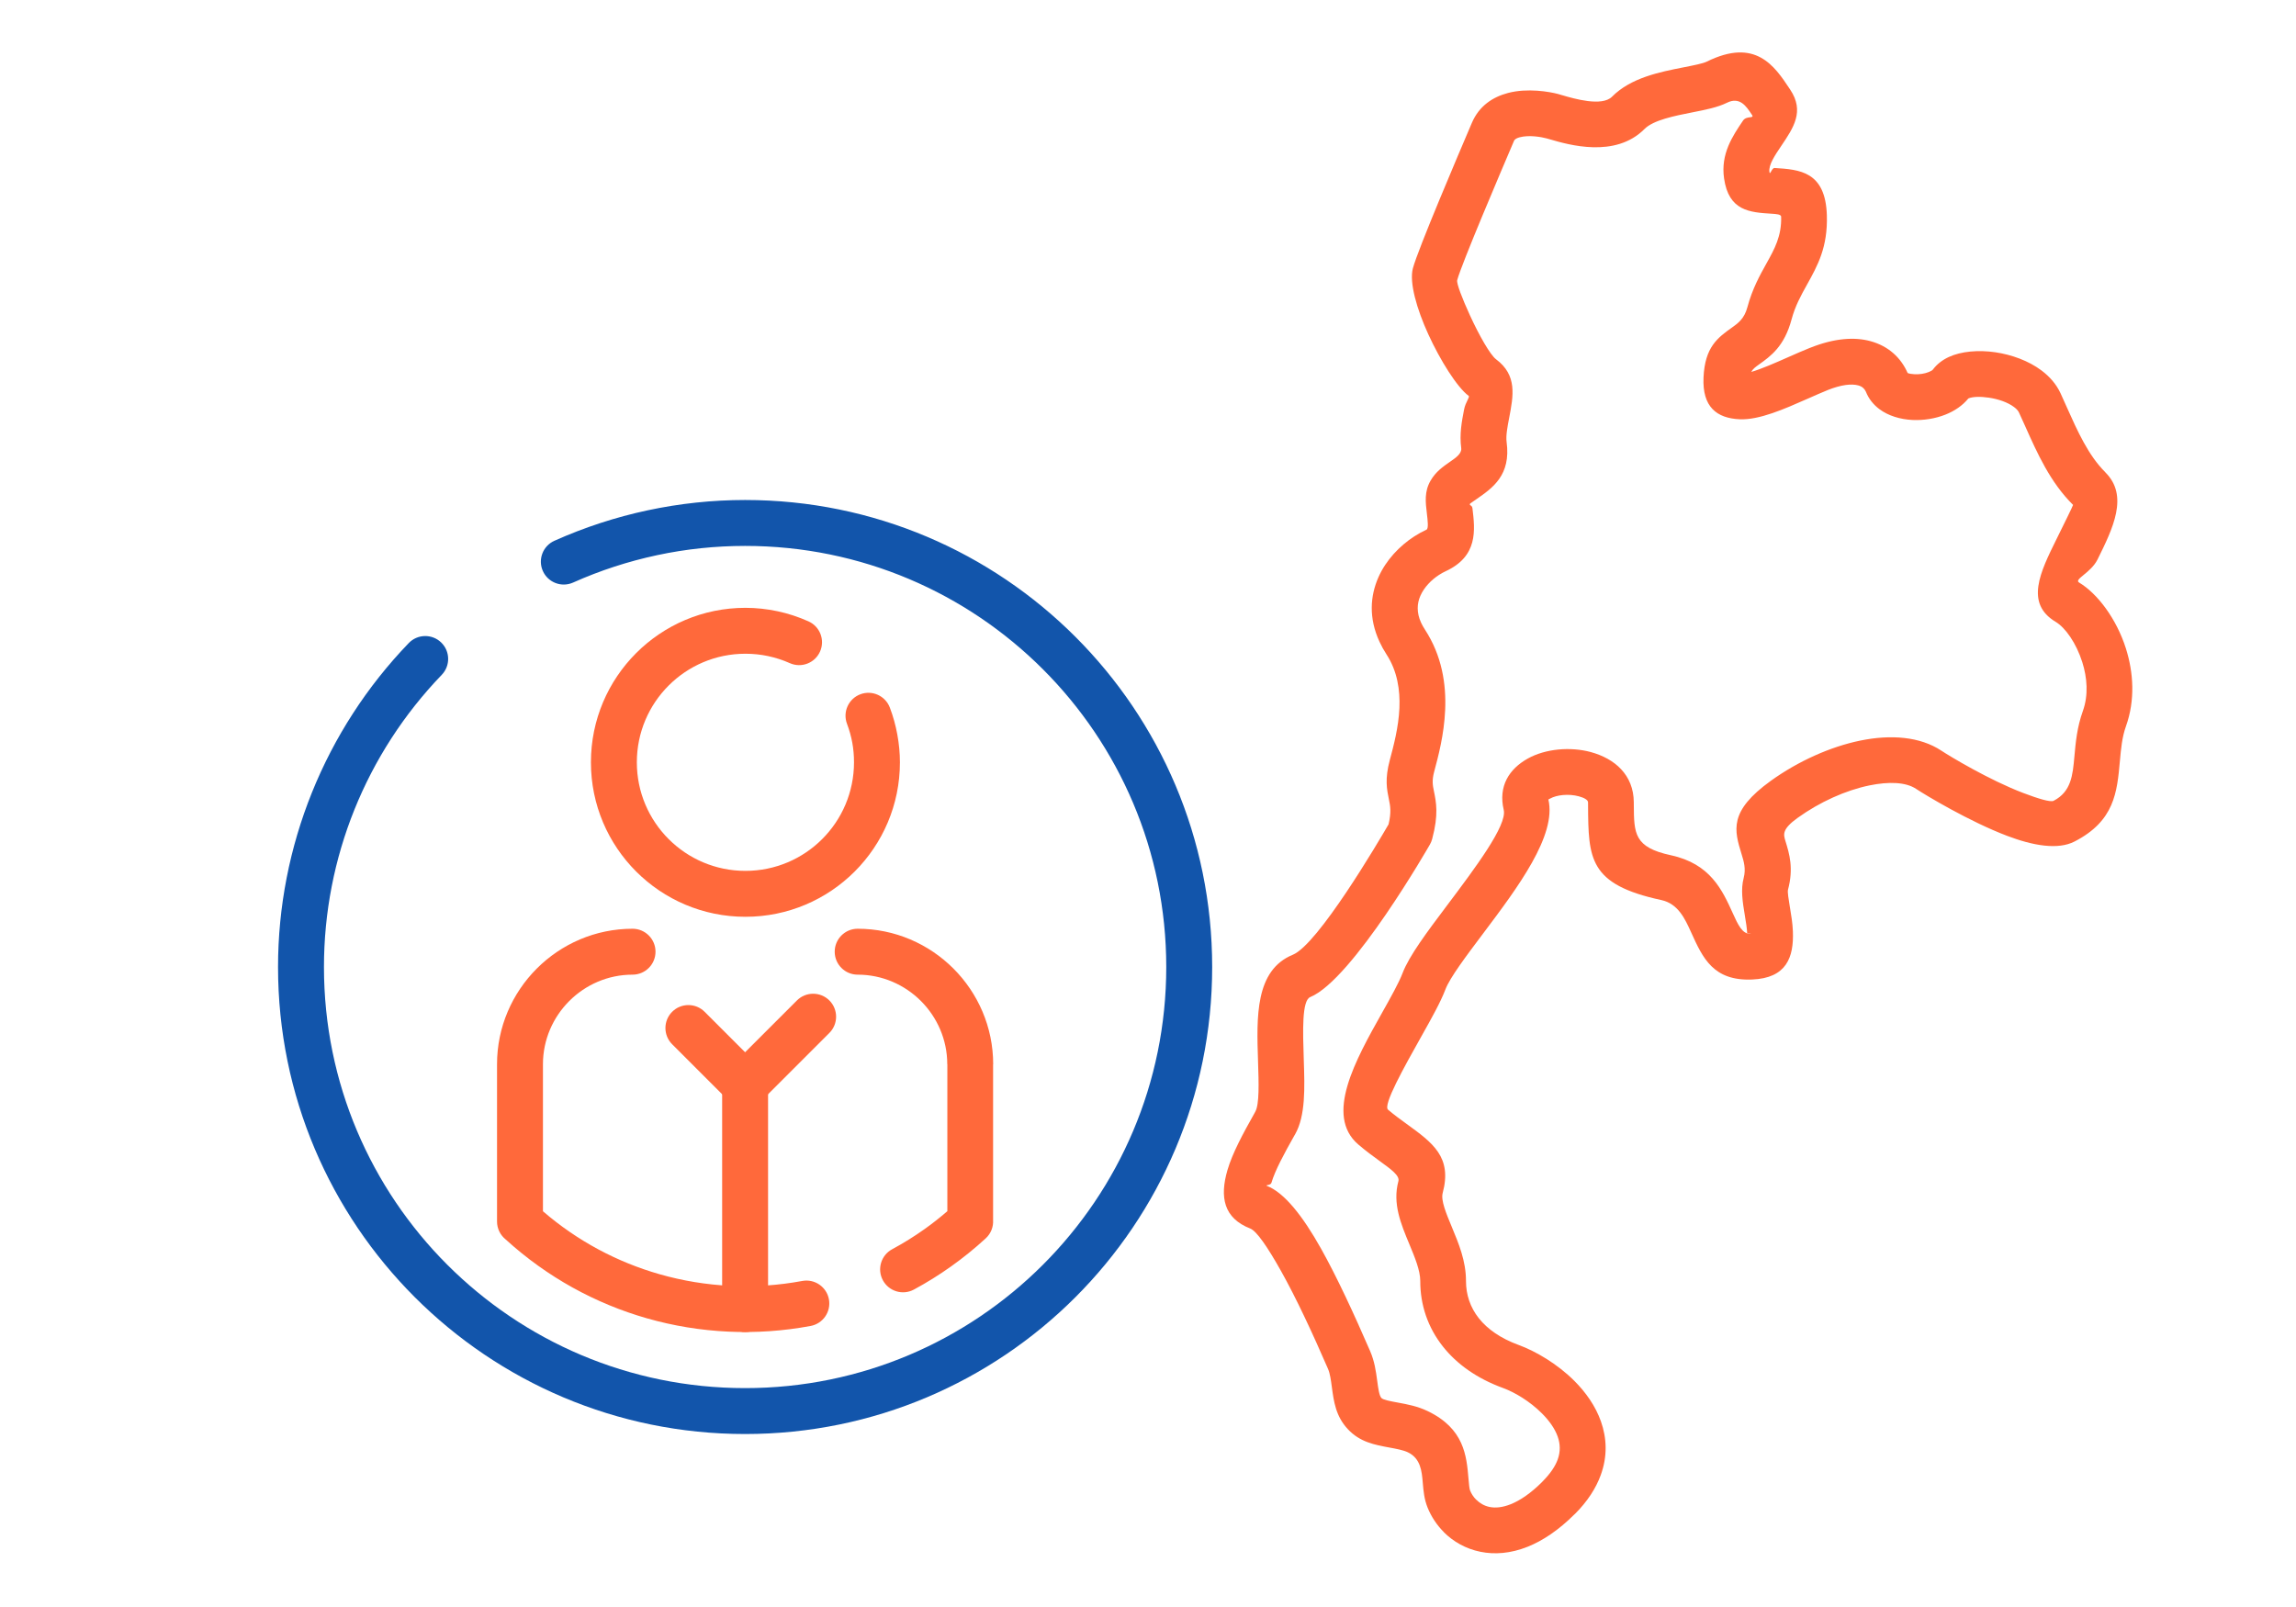 <?xml version="1.0" encoding="UTF-8"?>
<!DOCTYPE svg PUBLIC "-//W3C//DTD SVG 1.1//EN" "http://www.w3.org/Graphics/SVG/1.1/DTD/svg11.dtd">
<!-- Creator: CorelDRAW 2018 (64-Bit) -->
<svg xmlns="http://www.w3.org/2000/svg" xml:space="preserve" width="300px" height="210px" version="1.1" style="shape-rendering:geometricPrecision; text-rendering:geometricPrecision; image-rendering:optimizeQuality; fill-rule:evenodd; clip-rule:evenodd"
viewBox="0 0 230690.1 161483"
 xmlns:xlink="http://www.w3.org/1999/xlink">
 <defs>
  <style type="text/css">
   <![CDATA[
    .fil0 {fill:none}
    .fil2 {fill:#1255ab;fill-rule:nonzero}
    .fil1 {fill:#ff693b;fill-rule:nonzero}
   ]]>
  </style>
 </defs>
 <g id="Layer_x0020_1">
  <g id="_2737894081712">
   <rect class="fil0" y="-0.1" width="230690.1" height="161483"/>
   <path class="fil1" d="M175195.8 88220.2c243.7,-910.1 7.8,-1676.9 -199.8,-2351.1 -749.6,-2434.1 -1337.3,-4342.9 2940.8,-7416.9 2731.1,-1962.4 5972.8,-3417.7 8977.8,-4033.2 3079.5,-630.9 6006.8,-397.2 8134.7,1008.2 872.9,577 4829.1,2963.5 8239.8,4259.3 1502.5,570.3 2732.9,944.2 3043.5,784.4 1774,-913.7 1923.6,-2577.9 2090.1,-4437 129,-1435.9 265.2,-2950.3 852.8,-4589 570.1,-1588.8 438.1,-3342.9 -60.2,-4910.8 -608.5,-1913 -1689.6,-3456.4 -2681.4,-4051 -3094.3,-1854 -1542.5,-4997.4 90.8,-8302.7 797.1,-1613.9 1633.3,-3307.8 1666.6,-3442.2 -2289.6,-2264.5 -3581.7,-5157.2 -4811.5,-7909.2 -163.5,-365.7 -326.3,-730.5 -629.1,-1384.7 -85.3,-184.4 -259.7,-368.5 -491,-541.9 -644,-483.2 -1589.1,-803.5 -2540.6,-943.1 -854.7,-125.6 -1617.3,-104.4 -2048.4,79.7 -586.4,720.5 -1393.2,1262.1 -2296.6,1621.7 -1026.3,408.7 -2216.7,594.9 -3320.8,541.7 -1227,-59.7 -2425,-416.6 -3326.8,-1092 -597.3,-448.4 -1066.6,-1027.2 -1352.1,-1743.5l-22.7 -44.8c-125.6,-275.5 -370.8,-492 -737.2,-591.3 -694.5,-188.3 -1718,-77.2 -3109.7,477.1l1.2 3.1 -43.9 17.5c-515.3,207.4 -1232.5,524.7 -1961.8,846.8 -2352.9,1039.9 -4842.7,2139.8 -6800.8,2055.6 -2329.3,-100.5 -3766.7,-1254 -3640.5,-4183.6 133.5,-3090.1 1433.2,-4017.1 2880.9,-5049.4 579.8,-413.6 1216.1,-867.4 1521.3,-2006.9 500.1,-1866.7 1243.7,-3202.1 1950.6,-4471.5 781.3,-1403.6 1503.7,-2701.1 1445.6,-4649.6 -7,-233.7 -488.1,-264.6 -945.2,-293.3 -2207,-139.3 -4322.6,-272.5 -4790.6,-3557.9 -351.5,-2458.5 852.2,-4240.2 1910.9,-5806.3 343.6,-508.6 1160.4,-171 901.3,-560.3l-63.6 -95.7c-520.1,-783.5 -1173.7,-1766.2 -2450.7,-1134.4 -946.7,468.4 -2137.4,702.7 -3468.5,964.9 -1792.9,353 -3928.7,773.8 -4821.5,1673.8 -2942.7,2964.5 -7652.8,1581.9 -9528.9,1031.5l-323.9 -90.2c-499.2,-133.6 -1726.2,-361.8 -2689.6,-107.5 -269.4,71.1 -494.3,184 -569.1,359.6l-100.8 236.2c-1187.1,2783.1 -5162.1,12100.9 -5605.3,13756 -86.9,325.2 505.6,1847 1275.4,3531.2 931.6,2037.2 2050.2,3991.1 2625.7,4422.2 2142.9,1603 1749.6,3649.2 1312.1,5924.6 -162.5,846.2 -336.3,1750.8 -250,2387.5 452,3330.7 -1394.8,4612 -3023.5,5740.9l-636.4 442c-141.1,245.2 183.2,100.8 229.5,487.4 262.5,2192.8 575.5,4814.2 -2712.3,6326.7 -207.1,95.1 -426.6,217.1 -651.2,363.3 -764.7,497.4 -1487.4,1227.3 -1873.4,2105 -334.8,761.7 -392,1678.4 74.5,2692.6 99.6,217 227.7,447.4 385.1,689.3 1710.8,2628.7 2146.4,5464.8 2034.1,8078.1l-0.6 8.8c-105.9,2474 -686,4640.4 -1108,6215 -236.5,882.5 -134.1,1379.9 -26.7,1903.6 237.7,1156.2 489.6,2381.4 -169.8,4843 -52.7,196.8 -129.3,380.6 -225.5,549.5 -21.8,39.1 -7764.8,13586.2 -12028,15336.4 -844.4,346.6 -742.9,3396.1 -647,6286.7 95.4,2870 187.1,5632.2 -872.8,7505.9l-71.1 117.2c-1027.8,1821 -1946.7,3516.9 -2308.7,4758.5 -76.3,261.9 -689.7,208 -449.9,301.8 1767.1,693.3 3606.6,3046.8 5420.3,6276.5 1588.2,2827.9 3295,6513.5 4942,10309.3 456.5,1052.6 589.1,2039.3 718.1,2999 102,760.8 200.7,1494 421.4,1730.7 175.9,188.6 905.5,323.7 1669.6,464.4 960.3,176.8 1953,360.3 2977.2,851.4 3674.7,1765 3907.2,4488.4 4103.7,6789.6 44.2,521.6 85.6,1005.1 157.4,1184.9 135.6,338.8 343.6,660 613,929.1l4.6 4.6 4.5 -4.6c354.8,354.8 808.7,623.4 1335.4,730.8 587.6,119.6 1300.6,56.4 2124.7,-273.6 954.5,-382.4 2023.5,-1103.5 3187.9,-2266.7l-4.6 -4.5c798.7,-798.6 1290,-1539.2 1538.3,-2218.8 295.1,-808.6 255.8,-1585.5 3.9,-2299.9 -293.7,-832.3 -876.8,-1630 -1587,-2340.2 -1226.7,-1226.8 -2745.6,-2124.7 -3908.7,-2549.4 -2640.8,-964 -4648.6,-2412.9 -6034.6,-4162.5 -1534.3,-1936 -2285.4,-4206.9 -2280.5,-6583.7 1.8,-1066.3 -552.2,-2397.1 -1086,-3679.5 -874.9,-2101.7 -1712.6,-4112.8 -1112,-6354 149,-556.5 -709.6,-1179.8 -1877,-2026.6 -654.8,-475.3 -1367.4,-992.4 -2153.4,-1665.7 -3402.5,-2914.5 -276.7,-8484 2381.1,-13218.6 879.5,-1566.4 1695.1,-3019.3 2072.9,-4010.5 663.6,-1738.6 2468.6,-4139.1 4445.8,-6768.1 2831.5,-3765.8 6078.1,-8083.2 5714.2,-9623 -563.7,-2383.8 543.5,-4110.9 2406.2,-5154.2 894.6,-501.3 1985.1,-809.5 3105.3,-915.2 1080.5,-102 2208.5,-19.9 3222.7,253.4 2406.8,649.4 4313.4,2287.6 4333.7,5036.5l1.8 274.9c19.7,2877.2 29.7,4264.1 3718.3,5058.8 3975.4,857.7 5166.3,3484.9 6243.2,5862.3 493.2,1088.4 936.4,2065.9 1743.8,2033.2 251.9,-10 -314.6,-27.2 -316.4,-76.9 -19,-477.1 -125.9,-1119.5 -230.4,-1747.4l-11.5 -78.7c-215.8,-1299.1 -415.6,-2555.2 -106.5,-3710.4zm4197.2 -3702.6c391.7,1272.2 836.8,2717.8 254.3,4891.7 -59.3,222.9 62.1,973.7 193.5,1766.9l14.2 76.2c124.7,750.8 252.8,1519.5 284.9,2323.9 105.6,2628.1 -647,4714 -4098.9,4853 -3904.4,158.3 -4954.1,-2157.1 -6123.2,-4736.7 -620.4,-1370 -1306.7,-2884 -2999,-3249.1 -7304.3,-1573.9 -7322.2,-4165.4 -7359.1,-9546.1l-1.8 -274.9c-1.8,-250.3 -410.8,-463.8 -927.3,-603 -506.8,-136.6 -1067.2,-177.7 -1601.2,-127.5 -493.8,46.6 -947.3,167.1 -1285.2,356.4l-171.3 90.5c854,3613.2 -3087.4,8853.7 -6525,13425.4 -1760.2,2340.5 -3367.1,4477.3 -3814.9,5650.4 -494.4,1297.3 -1392.9,2898.2 -2361.7,4623.2 -1809.5,3223.3 -3938.4,7015.7 -3408,7470.2 593.4,508.6 1256.7,989.6 1865.2,1431.3 2646.3,1920 4592.9,3332.3 3625.1,6946.2 -196.5,732.9 346.3,2036.8 913.4,3398.6 702.9,1688.7 1432.5,3440.9 1428.6,5445.7 -2.7,1352.6 422,2641.7 1289.4,3736.1 866.7,1094.2 2192.7,2026.3 3997.7,2685.1 1703.2,621.8 3890.2,1899.7 5602.9,3612.6 1149.8,1149.8 2121.9,2521.2 2668.3,4070.1 588,1667.5 675.8,3488.8 -22.1,5399.4 -478.6,1310 -1314.8,2626.3 -2601.4,3912.9l-4.6 -4.5 -4.5 4.5c-1631.8,1631.2 -3226,2680.5 -4723.7,3280.6 -1723.5,690.2 -3333.8,798 -4756.1,508 -1483.7,-302.8 -2729.8,-1026.3 -3678,-1974.5l4.5 -4.6c-722.3,-723.2 -1276.7,-1576.9 -1636,-2474 -339.7,-848.3 -408.4,-1651.7 -482,-2518.8 -93.8,-1101.7 -205.8,-2405.9 -1490.4,-3022.9 -462.9,-221.9 -1154.6,-349.7 -1823.7,-472.9 -1534.9,-282.7 -2999.6,-553.1 -4210.8,-1852.1 -1214.4,-1302.4 -1409,-2750.2 -1610.6,-4253.9 -88.7,-660.6 -180.2,-1340.2 -376,-1791.6 -1561,-3597.8 -3192.5,-7115.4 -4743.4,-9877 -1325.1,-2359.6 -2428.6,-3985 -3077.7,-4239.6 -2657.8,-1040.2 -3085.6,-3139.8 -2289.3,-5870.5 493.1,-1690.2 1552.4,-3657.7 2725.8,-5737l68.2 -129.9c422.3,-746.8 351.5,-2877.5 278.2,-5091.2 -147.1,-4440.3 -302.8,-9124.7 3494.5,-10683.8 2537.6,-1041.4 8584.3,-11318 9621.5,-13105.7 293.4,-1240.1 165.6,-1861.9 44.5,-2451 -221.6,-1077.8 -431.7,-2100.2 80.6,-4012 370.8,-1384.4 881.2,-3289.6 964.5,-5223.8 76,-1793.1 -199.8,-3701.6 -1294.8,-5384 -275.5,-423.8 -511.7,-853.1 -709.7,-1283.9 -1094.1,-2378.7 -933.9,-4587.5 -110.8,-6459.3 772,-1755.6 2148.9,-3170.1 3585.7,-4104.9 405.1,-263.7 825.3,-494.7 1245.8,-687.9 224.3,-103.2 126.8,-921.5 45.1,-1605.1 -140.5,-1172.2 -265.5,-2221.8 365.1,-3316.8 524.7,-909.8 1240,-1406.3 2006,-1937.6 539.5,-373.9 1151.3,-798.6 1077.5,-1343.9 -189,-1394.7 56.3,-2670.8 285.7,-3865.4 152.3,-792.6 618.5,-1260 454.2,-1382.9 -1162.9,-870.7 -2852.2,-3570 -4049.2,-6188.4 -1151.7,-2519.1 -1927.9,-5205.4 -1546.1,-6630.7 518.9,-1936.9 4602.6,-11509.3 5822,-14368.7l100.8 -236.2c734.5,-1722.3 2108.9,-2606.6 3632.3,-3009.3 1958.2,-516.7 4170.3,-128 5050.4,107.5 95.7,25.5 138,41.8 331.8,99.6l100.5 27c1126.8,330.6 3956.2,1161 4969.5,140.1 1893.7,-1908.8 4778.5,-2477 7200.5,-2953.8 1022.6,-201.3 1937.8,-381.8 2315,-568.3 4906,-2427.7 6809.6,437.2 8325.8,2720.2l63.5 95.6c1448.4,2175.5 348.8,3802.2 -919.4,5678.6 -595.2,880.4 -1272.1,1882.4 -1172.2,2580.9 60.5,425.6 223.4,-407.8 519.5,-389.4 2497.9,158.1 5120,324.3 5252.6,4763.1 95.4,3205.4 -921.9,5033.4 -2022.6,7010.3 -563.4,1011.8 -1155.9,2075.9 -1517.7,3425.8 -731.7,2730.8 -2078,3691.1 -3305.6,4566.3 -296.7,211.6 -574.9,409.9 -753.6,728.1 1009.4,-287.6 2428.6,-914.6 3790.4,-1516.4 676,-298.5 1339.3,-592.2 2105.9,-900.7l43.9 -17.5 1.2 3.3 7.8 -3.3c2414.4,-964 4432.8,-1091.1 6019.2,-660.6 1829.4,496.5 3078,1672.6 3747.9,3203.6 152,68.1 401.2,109.3 699.7,123.8 487.1,23.3 993.6,-51.1 1410.4,-217 210.1,-83.6 365.8,-170.5 424.5,-249.2 411.4,-548.6 960.3,-969.4 1606.3,-1268.5 1234.6,-571.3 2969.6,-722.6 4675,-472 1629.7,239.2 3337.1,854.7 4631.4,1825.9 823.7,617.9 1494,1380.8 1914.5,2289.9 125,270.4 384.8,851.3 647.3,1439.3 1049.6,2349.5 2153.1,4819.3 3856.6,6503.8l-4.5 4.5 4.5 4.6c2376.5,2351.4 756.9,5629.5 -783.8,8748.6 -670.6,1357.5 -2404.7,1991.8 -1857,2319.9 1850,1109 3755.8,3641.1 4700.1,6609.8 772,2428.3 950.9,5213.9 5.7,7848.6 -389,1085.1 -497.7,2291.8 -600.3,3435.6 -286.7,3199.3 -543.4,6063 -4559.3,8131 -1677.2,863.5 -4182.4,416.6 -6773.9,-567.6 -3809.7,-1447.4 -8193.7,-4089.8 -9158.9,-4728 -1033.5,-682.6 -2737.1,-738.3 -4674.3,-341.4 -2390.8,489.8 -4995.3,1665.3 -7211.7,3258.1 -1595.1,1146.2 -1434.1,1668.7 -1229.1,2335z"/>
   <path class="fil1" d="M91823.7 129585.1c-1119.5,602.2 -2515.8,182.6 -3117.9,-936.9 -602.2,-1119.6 -182.6,-2515.8 937,-3118 1130.1,-609.4 2225.1,-1289.1 3275.9,-2038.7 771.1,-550.1 1527.7,-1144.3 2266.1,-1782.8l0.3 -14765.7 -9.1 0c0,-2472.5 -1013.9,-4723.1 -2646.3,-6355.8 -1632.7,-1632.4 -3883.6,-2646.3 -6355.8,-2646.3 -1273.9,0 -2306.9,-1032.9 -2306.9,-2306.9 0,-1273.9 1033,-2306.9 2306.9,-2306.9 3746.8,0 7151.7,1531.6 9618.2,3997.8 2466.1,2466.4 3997.7,5871.4 3997.7,9618.1l-9.1 0 -0.3 15662.1c39.7,666.9 -209.2,1345.4 -739,1832.8 -1096.5,1009 -2251.8,1943.6 -3455.5,2802.2 -1221.3,871 -2478.5,1653.3 -3762.2,2345zm-28268.6 -36258c1274.3,0 2307.2,1033 2307.2,2306.9 0,1274 -1032.9,2306.9 -2306.9,2306.9 -2473.4,0 -4723.7,1013.9 -6356.4,2646.3 -1632.7,1632.7 -2646.3,3883.3 -2646.3,6355.8l0 14772.9c3489.2,3009.9 7492.9,5117.9 11702.6,6322.8 4678,1339.1 9603.9,1565.8 14355.1,680.6 1249.1,-228.9 2447.4,598.2 2676.3,1847.3 228.9,1249.2 -598.2,2447.4 -1847.4,2676.3 -5455.7,1016.3 -11099.1,759.6 -16445.9,-770.8 -5136.6,-1470.1 -10009.2,-4114.3 -14192.5,-7930.4 -525.6,-422.9 -862,-1071.1 -862,-1797.9l0 -15800.8c0,-3746.4 1531.3,-7151.7 3997.8,-9618.1 2466.4,-2466.2 5871.1,-3997.8 9618.4,-3997.8z"/>
   <path class="fil1" d="M77171.3 131549.9c0,1274 -1033,2306.9 -2306.9,2306.9 -1274,0 -2306.9,-1032.9 -2306.9,-2306.9l0 -22548.5c0,-1274 1032.9,-2306.9 2306.9,-2306.9 1273.9,0 2306.9,1032.9 2306.9,2306.9l0 22548.5z"/>
   <path class="fil1" d="M76495.5 107370.2c900.7,900.6 900.7,2361.7 0,3262.3 -900.6,900.7 -2361.6,900.7 -3262.3,0l-5698.2 -5698.2c-900.7,-900.7 -900.7,-2361.7 0,-3262.4 900.6,-900.6 2361.7,-900.6 3262.3,0l5698.2 5698.3z"/>
   <path class="fil1" d="M76495.2 110632.5c-900.6,900.7 -2361.7,900.7 -3262.3,0 -900.7,-900.6 -900.7,-2361.7 0,-3262.3l6836.8 -6836.3c900.7,-900.6 2361.7,-900.6 3262.4,0 900.6,900.7 900.6,2361.7 0,3262.4l-6836.9 6836.2z"/>
   <path class="fil1" d="M81229.8 62438.3c1159.5,517.4 1679.7,1877.3 1162.3,3036.8 -517.4,1159.5 -1877.3,1679.6 -3036.8,1162.2 -691.8,-309.4 -1422.6,-546.4 -2178.3,-707.8 -736.2,-157.1 -1501,-237 -2281.4,-237 -3012.6,0 -5740.4,1221.2 -7714.2,3195.4 -1974.2,1973.9 -3195.5,4701.6 -3195.5,7714.5 0,3012.6 1221.3,5740.3 3195.5,7714.2 1973.8,1974.2 4701.6,3195.5 7714.2,3195.5 3012.5,0 5740.3,-1221.3 7714.1,-3195.5 1974.2,-1973.9 3195.5,-4701.6 3195.5,-7714.2 0,-687.5 -57.5,-1345.7 -171.1,-1965.7 -117.1,-640.3 -295.7,-1279.1 -533.1,-1906.1 -447.7,-1189.1 153.5,-2517 1342.7,-2964.7 1189.2,-447.8 2517,153.5 2964.7,1342.6 329.1,868.6 579.8,1772.9 749.3,2699.3 173.2,947 261.3,1882.8 261.3,2794.6 0,4286.3 -1737.7,8167.7 -4546.9,10976.6 -2808.8,2809.1 -6690.3,4546.9 -10976.5,4546.9 -4286.3,0 -8167.7,-1737.8 -10976.6,-4546.9 -2809.1,-2808.9 -4546.9,-6690.3 -4546.9,-10976.6 0,-4286.5 1737.8,-8168 4546.9,-10976.8 2808.9,-2809.2 6690.3,-4546.9 10976.6,-4546.9 1079.2,0 2164.3,116.5 3236.9,345.4 1052.9,224.6 2091.6,564.3 3097.3,1014.2z"/>
   <path class="fil2" d="M57579.9 58539.6c-1159.5,517.4 -2519.5,-2.8 -3036.8,-1162.3 -517.4,-1159.5 2.7,-2519.4 1162.2,-3036.8 3023.2,-1352 6163.2,-2376.2 9365.6,-3059.8 3221.8,-687.5 6504.5,-1037.5 9793.5,-1037.5 12958.6,0 24691.4,5252.9 33183.6,13745.1 8492.3,8492.3 13745.1,20225.1 13745.1,33183.7 0,12958.6 -5252.8,24691.4 -13745.1,33183.6 -8492.2,8492.3 -20225,13745.2 -33183.6,13745.2 -12958.6,0 -24691.4,-5252.9 -33183.7,-13745.2 -8492.2,-8492.2 -13745.1,-20225 -13745.1,-33183.6 0,-6060 1178,-12011.3 3410.1,-17545.8 2230,-5530.2 5512.9,-10635 9723.5,-15006 880.7,-915.5 2337.8,-943.7 3253.3,-63 915.5,880.7 943.6,2337.8 62.9,3253.3 -3799.1,3943.8 -6759.6,8545.8 -8768.6,13528 -2007.8,4978 -3067.4,10348.4 -3067.4,15833.5 0,11684.9 4736.4,22264 12393.7,29921.3 7657.3,7657.2 18236.3,12393.7 29921.3,12393.7 11684.9,0 22264,-4736.5 29921.3,-12393.7 7657.2,-7657.3 12393.6,-18236.4 12393.6,-29921.3 0,-11685 -4736.4,-22264 -12393.6,-29921.3 -7657.3,-7657.3 -18236.4,-12393.7 -29921.3,-12393.7 -2990.5,0 -5952.9,313.3 -8838,929.1 -2905.1,620.3 -5737.6,1541.9 -8446.5,2753.5z"/>
  </g>
 </g>
</svg>
